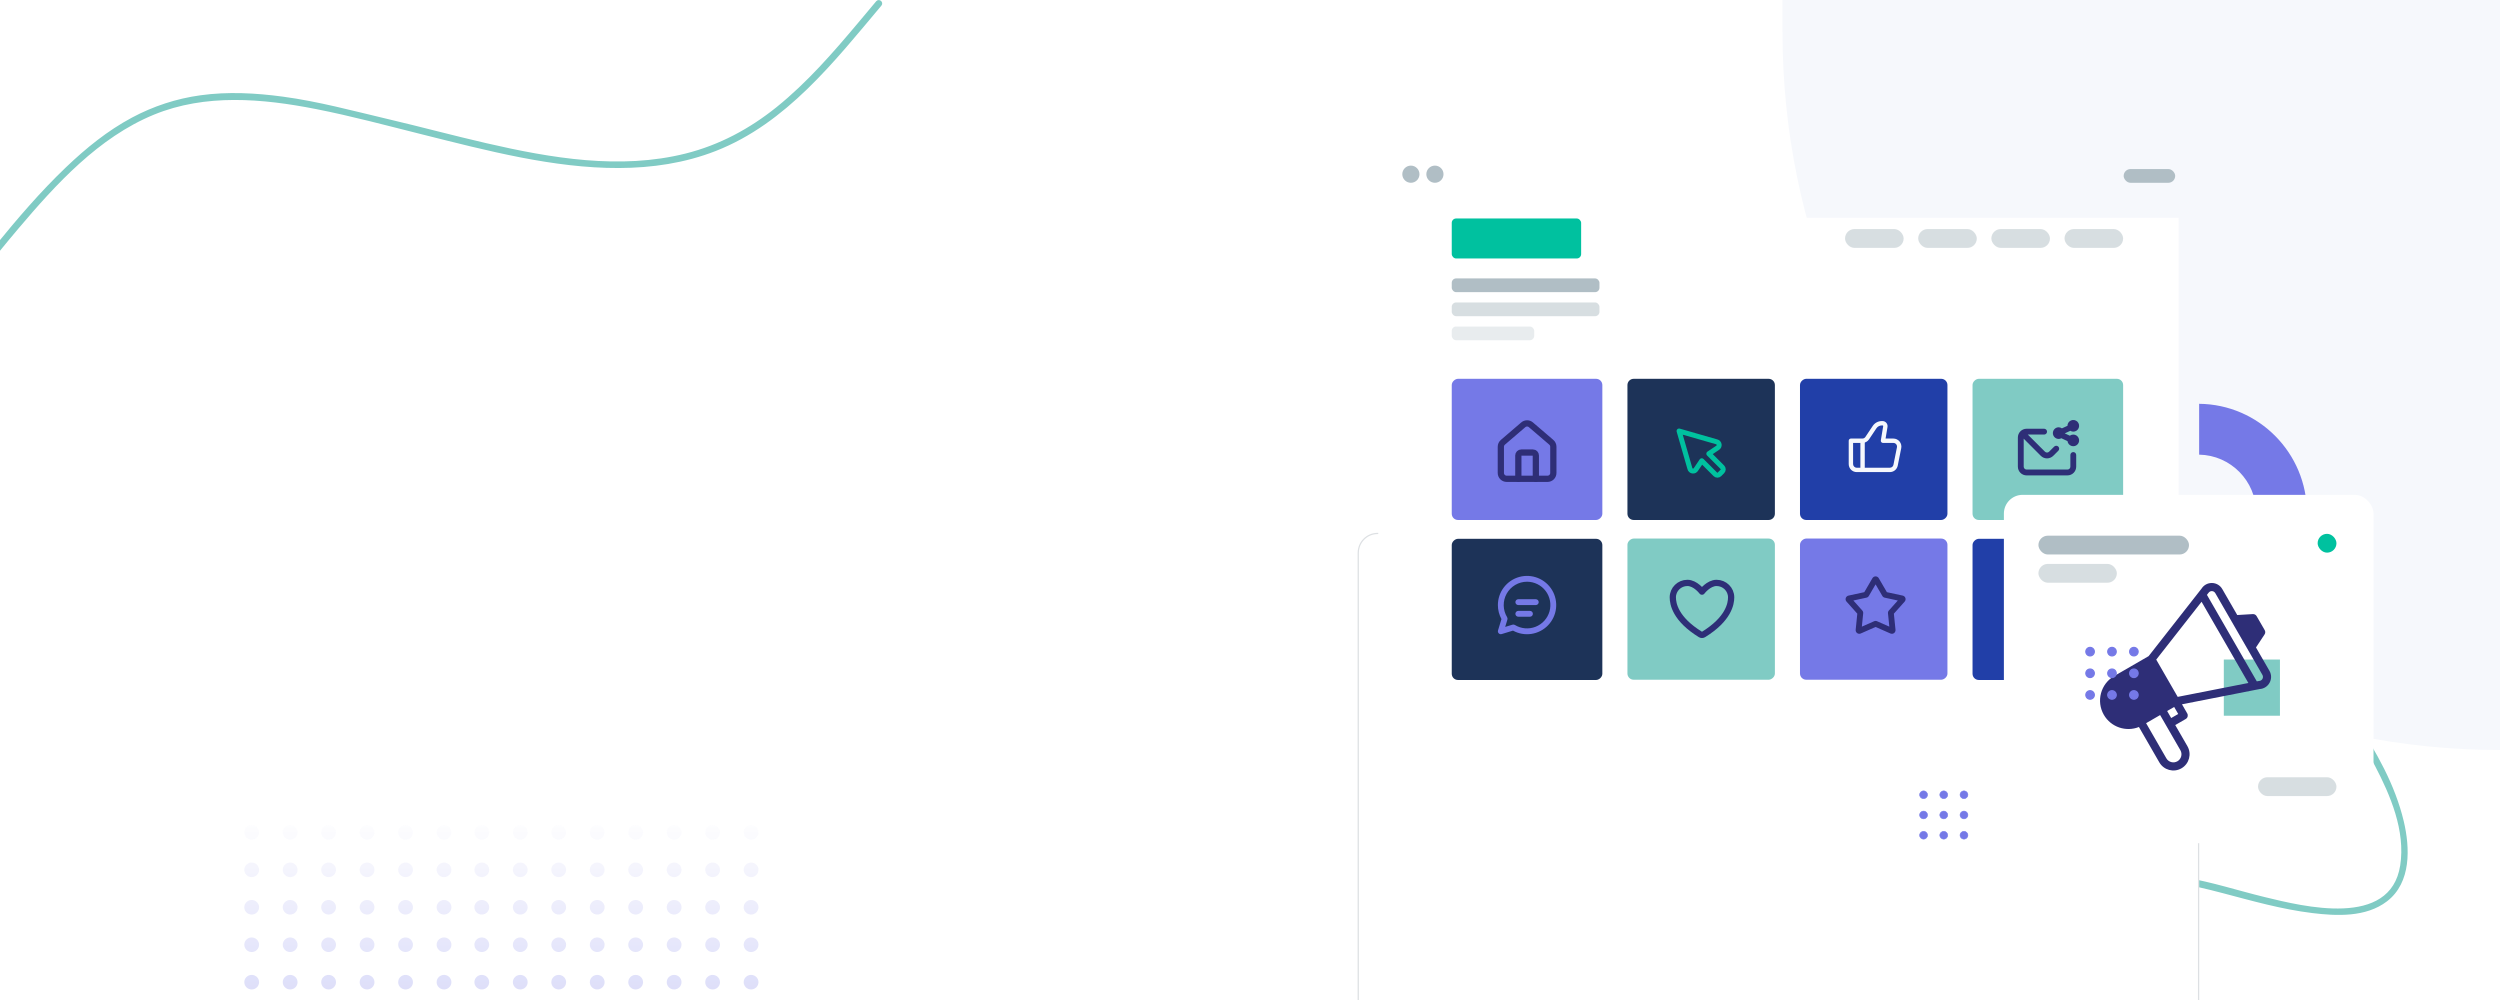 <svg width="2000" height="800" viewBox="0 0 2000 800" fill="none" xmlns="http://www.w3.org/2000/svg">
<g clip-path="url(#clip0_82_10574)">
<rect width="2000" height="800" fill="white"/>
<path d="M1426 25.879C1426 342.957 1683.04 600 2000.12 600V0H1426V25.879Z" fill="#F6F8FC"/>
<g clip-path="url(#clip1_82_10574)">
<path d="M1366.97 471.573C1327.23 472.797 1287.86 467.981 1248.15 468.66C1231.74 468.932 1214.01 469.856 1198.71 477.475C1190.41 481.599 1183.05 488.387 1180.7 497.783C1178.46 506.685 1180.71 515.81 1184 523.859C1188.24 534.232 1194.61 543.564 1201.34 552.316C1215.68 570.979 1232.68 587.419 1250.03 603.09C1272.15 623.084 1295.87 641.503 1319.87 659.078C1347.4 679.243 1376.01 698.074 1406.16 714.036C1433.9 728.71 1463.43 741.57 1494.6 747.246C1510.22 750.093 1526.18 750.967 1542.12 748.509C1559.18 745.873 1575.63 740.08 1591.72 733.433C1607.8 726.787 1624.52 718.694 1641.37 712.631C1659.69 706.04 1678.95 702.524 1698.09 702.287C1725.37 701.98 1752.29 707.68 1778.29 714.539C1801.88 720.751 1825.53 727.487 1849.9 730.453C1869.12 732.799 1892.76 734.004 1909.64 721.026C1929.19 705.984 1928.01 678.1 1923 656.983C1916.08 627.807 1900.9 601.175 1884.8 576.73C1868.17 551.465 1849.43 527.93 1829.29 505.591C1803.42 476.889 1775.51 449.943 1744.72 426.779C1713.93 403.614 1682.89 385.718 1647.21 375.989C1620.35 368.677 1591.86 371.731 1565.85 383.459C1541.63 394.386 1520.4 411.27 1498.64 426.614C1475.24 443.128 1450.6 458.146 1422.96 464.707C1404.46 469.091 1385.74 471.037 1366.93 471.572C1363.61 471.656 1363.51 476.962 1366.84 476.862C1399.5 475.949 1432.11 470.816 1462.09 455.475C1485.95 443.268 1507.17 426.4 1529.23 411.068C1550.44 396.335 1573.08 382.909 1598.35 378.678C1630.97 373.221 1662.54 384.427 1690.72 398.841C1724.15 415.952 1754.15 439.221 1781.67 464.727C1807.43 488.574 1831.91 514.517 1853.57 542.375C1870.76 564.496 1886.95 587.67 1900.02 612.717C1912.2 636.076 1924.49 664.511 1920.16 692.371C1912.33 742.789 1842.55 725.118 1811.81 717.671C1790.58 712.509 1769.64 705.64 1748.02 701.975C1732.05 699.272 1715.77 696.89 1699.42 696.966C1681.07 697.044 1662.52 700.096 1644.79 705.919C1612.12 716.652 1581.95 735.206 1548.19 742.106C1517.2 748.426 1486.25 741.801 1457.56 731.372C1426.47 720.065 1397.24 703.996 1369.37 686.397C1341.66 668.915 1315.13 649.572 1289.5 629.14C1270.44 613.925 1251.81 598.213 1234.42 581.054C1217.98 564.833 1201.07 547.17 1190.72 525.964C1187.03 518.382 1183.73 509.335 1185.32 500.495C1186.92 491.655 1193.99 485.418 1201.83 481.647C1217.58 474.086 1236.16 473.938 1252.9 473.862C1272.16 473.772 1291.34 474.858 1310.54 475.748C1329.74 476.637 1348.05 477.405 1366.87 476.816C1370.18 476.707 1370.29 471.425 1366.96 471.525L1366.97 471.573Z" fill="#80CBC4"/>
</g>
<g opacity="0.3" clip-path="url(#clip2_82_10574)">
<path d="M600.863 671.707C597.598 671.707 594.951 669.096 594.951 665.875C594.951 662.654 597.598 660.043 600.863 660.043C604.129 660.043 606.776 662.654 606.776 665.875C606.776 669.096 604.129 671.707 600.863 671.707Z" fill="#7579E7"/>
<path d="M570.097 671.707C566.831 671.707 564.184 669.096 564.184 665.875C564.184 662.654 566.831 660.043 570.097 660.043C573.362 660.043 576.009 662.654 576.009 665.875C576.009 669.096 573.362 671.707 570.097 671.707Z" fill="#7579E7"/>
<path d="M539.301 671.707C536.036 671.707 533.389 669.096 533.389 665.875C533.389 662.654 536.036 660.043 539.301 660.043C542.566 660.043 545.213 662.654 545.213 665.875C545.213 669.096 542.566 671.707 539.301 671.707Z" fill="#7579E7"/>
<path d="M508.534 671.707C505.269 671.707 502.622 669.096 502.622 665.875C502.622 662.654 505.269 660.043 508.534 660.043C511.8 660.043 514.447 662.654 514.447 665.875C514.447 669.096 511.8 671.707 508.534 671.707Z" fill="#7579E7"/>
<path d="M477.768 671.707C474.502 671.707 471.855 669.096 471.855 665.875C471.855 662.654 474.502 660.043 477.768 660.043C481.033 660.043 483.68 662.654 483.68 665.875C483.68 669.096 481.033 671.707 477.768 671.707Z" fill="#7579E7"/>
<path d="M446.972 671.707C443.707 671.707 441.06 669.096 441.06 665.875C441.06 662.654 443.707 660.043 446.972 660.043C450.237 660.043 452.884 662.654 452.884 665.875C452.884 669.096 450.237 671.707 446.972 671.707Z" fill="#7579E7"/>
<path d="M416.205 671.707C412.94 671.707 410.293 669.096 410.293 665.875C410.293 662.654 412.94 660.043 416.205 660.043C419.471 660.043 422.118 662.654 422.118 665.875C422.118 669.096 419.471 671.707 416.205 671.707Z" fill="#7579E7"/>
<path d="M385.439 671.707C382.173 671.707 379.526 669.096 379.526 665.875C379.526 662.654 382.173 660.043 385.439 660.043C388.704 660.043 391.351 662.654 391.351 665.875C391.351 669.096 388.704 671.707 385.439 671.707Z" fill="#7579E7"/>
<path d="M600.863 701.688C597.598 701.688 594.951 699.077 594.951 695.856C594.951 692.635 597.598 690.024 600.863 690.024C604.129 690.024 606.776 692.635 606.776 695.856C606.776 699.077 604.129 701.688 600.863 701.688Z" fill="#7579E7"/>
<path d="M570.097 701.688C566.831 701.688 564.184 699.077 564.184 695.856C564.184 692.635 566.831 690.024 570.097 690.024C573.362 690.024 576.009 692.635 576.009 695.856C576.009 699.077 573.362 701.688 570.097 701.688Z" fill="#7579E7"/>
<path d="M539.301 701.688C536.036 701.688 533.389 699.077 533.389 695.856C533.389 692.635 536.036 690.024 539.301 690.024C542.566 690.024 545.213 692.635 545.213 695.856C545.213 699.077 542.566 701.688 539.301 701.688Z" fill="#7579E7"/>
<path d="M508.534 701.688C505.269 701.688 502.622 699.077 502.622 695.856C502.622 692.635 505.269 690.024 508.534 690.024C511.8 690.024 514.447 692.635 514.447 695.856C514.447 699.077 511.8 701.688 508.534 701.688Z" fill="#7579E7"/>
<path d="M477.768 701.688C474.502 701.688 471.855 699.077 471.855 695.856C471.855 692.635 474.502 690.024 477.768 690.024C481.033 690.024 483.68 692.635 483.68 695.856C483.68 699.077 481.033 701.688 477.768 701.688Z" fill="#7579E7"/>
<path d="M446.972 701.688C443.707 701.688 441.06 699.077 441.06 695.856C441.06 692.635 443.707 690.024 446.972 690.024C450.237 690.024 452.884 692.635 452.884 695.856C452.884 699.077 450.237 701.688 446.972 701.688Z" fill="#7579E7"/>
<path d="M416.205 701.688C412.94 701.688 410.293 699.077 410.293 695.856C410.293 692.635 412.94 690.024 416.205 690.024C419.471 690.024 422.118 692.635 422.118 695.856C422.118 699.077 419.471 701.688 416.205 701.688Z" fill="#7579E7"/>
<path d="M385.439 701.688C382.173 701.688 379.526 699.077 379.526 695.856C379.526 692.635 382.173 690.024 385.439 690.024C388.704 690.024 391.351 692.635 391.351 695.856C391.351 699.077 388.704 701.688 385.439 701.688Z" fill="#7579E7"/>
<path d="M600.863 731.64C597.598 731.64 594.951 729.029 594.951 725.808C594.951 722.587 597.598 719.976 600.863 719.976C604.129 719.976 606.776 722.587 606.776 725.808C606.776 729.029 604.129 731.64 600.863 731.64Z" fill="#7579E7"/>
<path d="M570.097 731.64C566.831 731.64 564.184 729.029 564.184 725.808C564.184 722.587 566.831 719.976 570.097 719.976C573.362 719.976 576.009 722.587 576.009 725.808C576.009 729.029 573.362 731.64 570.097 731.64Z" fill="#7579E7"/>
<path d="M539.301 731.64C536.036 731.64 533.389 729.029 533.389 725.808C533.389 722.587 536.036 719.976 539.301 719.976C542.567 719.976 545.214 722.587 545.214 725.808C545.214 729.029 542.567 731.64 539.301 731.64Z" fill="#7579E7"/>
<path d="M508.534 731.64C505.269 731.64 502.622 729.029 502.622 725.808C502.622 722.587 505.269 719.976 508.534 719.976C511.8 719.976 514.447 722.587 514.447 725.808C514.447 729.029 511.8 731.64 508.534 731.64Z" fill="#7579E7"/>
<path d="M477.768 731.64C474.502 731.64 471.855 729.029 471.855 725.808C471.855 722.587 474.502 719.976 477.768 719.976C481.033 719.976 483.68 722.587 483.68 725.808C483.68 729.029 481.033 731.64 477.768 731.64Z" fill="#7579E7"/>
<path d="M446.972 731.64C443.707 731.64 441.06 729.029 441.06 725.808C441.06 722.587 443.707 719.976 446.972 719.976C450.237 719.976 452.884 722.587 452.884 725.808C452.884 729.029 450.237 731.64 446.972 731.64Z" fill="#7579E7"/>
<path d="M416.205 731.64C412.94 731.64 410.293 729.029 410.293 725.808C410.293 722.587 412.94 719.976 416.205 719.976C419.471 719.976 422.118 722.587 422.118 725.808C422.118 729.029 419.471 731.64 416.205 731.64Z" fill="#7579E7"/>
<path d="M385.439 731.64C382.173 731.64 379.526 729.029 379.526 725.808C379.526 722.587 382.173 719.976 385.439 719.976C388.704 719.976 391.351 722.587 391.351 725.808C391.351 729.029 388.704 731.64 385.439 731.64Z" fill="#7579E7"/>
<path d="M600.863 761.621C597.598 761.621 594.951 759.01 594.951 755.789C594.951 752.568 597.598 749.957 600.863 749.957C604.129 749.957 606.776 752.568 606.776 755.789C606.776 759.01 604.129 761.621 600.863 761.621Z" fill="#7579E7"/>
<path d="M570.097 761.621C566.831 761.621 564.184 759.01 564.184 755.789C564.184 752.568 566.831 749.957 570.097 749.957C573.362 749.957 576.009 752.568 576.009 755.789C576.009 759.01 573.362 761.621 570.097 761.621Z" fill="#7579E7"/>
<path d="M539.301 761.621C536.036 761.621 533.389 759.01 533.389 755.789C533.389 752.568 536.036 749.957 539.301 749.957C542.567 749.957 545.214 752.568 545.214 755.789C545.214 759.01 542.567 761.621 539.301 761.621Z" fill="#7579E7"/>
<path d="M508.534 761.621C505.269 761.621 502.622 759.01 502.622 755.789C502.622 752.568 505.269 749.957 508.534 749.957C511.8 749.957 514.447 752.568 514.447 755.789C514.447 759.01 511.8 761.621 508.534 761.621Z" fill="#7579E7"/>
<path d="M477.768 761.621C474.502 761.621 471.855 759.01 471.855 755.789C471.855 752.568 474.502 749.957 477.768 749.957C481.033 749.957 483.68 752.568 483.68 755.789C483.68 759.01 481.033 761.621 477.768 761.621Z" fill="#7579E7"/>
<path d="M446.972 761.621C443.707 761.621 441.06 759.01 441.06 755.789C441.06 752.568 443.707 749.957 446.972 749.957C450.237 749.957 452.884 752.568 452.884 755.789C452.884 759.01 450.237 761.621 446.972 761.621Z" fill="#7579E7"/>
<path d="M416.205 761.621C412.94 761.621 410.293 759.01 410.293 755.789C410.293 752.568 412.94 749.957 416.205 749.957C419.471 749.957 422.118 752.568 422.118 755.789C422.118 759.01 419.471 761.621 416.205 761.621Z" fill="#7579E7"/>
<path d="M385.439 761.621C382.173 761.621 379.526 759.01 379.526 755.789C379.526 752.568 382.173 749.957 385.439 749.957C388.704 749.957 391.351 752.568 391.351 755.789C391.351 759.01 388.704 761.621 385.439 761.621Z" fill="#7579E7"/>
<path d="M600.863 791.573C597.598 791.573 594.951 788.962 594.951 785.741C594.951 782.521 597.598 779.91 600.863 779.91C604.129 779.91 606.776 782.521 606.776 785.741C606.776 788.962 604.129 791.573 600.863 791.573Z" fill="#7579E7"/>
<path d="M570.097 791.573C566.831 791.573 564.184 788.962 564.184 785.741C564.184 782.521 566.831 779.91 570.097 779.91C573.362 779.91 576.009 782.521 576.009 785.741C576.009 788.962 573.362 791.573 570.097 791.573Z" fill="#7579E7"/>
<path d="M539.301 791.573C536.036 791.573 533.389 788.962 533.389 785.741C533.389 782.521 536.036 779.91 539.301 779.91C542.567 779.91 545.214 782.521 545.214 785.741C545.214 788.962 542.567 791.573 539.301 791.573Z" fill="#7579E7"/>
<path d="M508.534 791.573C505.269 791.573 502.622 788.962 502.622 785.741C502.622 782.521 505.269 779.91 508.534 779.91C511.8 779.91 514.447 782.521 514.447 785.741C514.447 788.962 511.8 791.573 508.534 791.573Z" fill="#7579E7"/>
<path d="M477.768 791.573C474.502 791.573 471.855 788.962 471.855 785.741C471.855 782.521 474.502 779.91 477.768 779.91C481.033 779.91 483.68 782.521 483.68 785.741C483.68 788.962 481.033 791.573 477.768 791.573Z" fill="#7579E7"/>
<path d="M446.972 791.573C443.707 791.573 441.06 788.962 441.06 785.741C441.06 782.521 443.707 779.91 446.972 779.91C450.237 779.91 452.884 782.521 452.884 785.741C452.884 788.962 450.237 791.573 446.972 791.573Z" fill="#7579E7"/>
<path d="M416.205 791.573C412.94 791.573 410.293 788.962 410.293 785.741C410.293 782.521 412.94 779.91 416.205 779.91C419.471 779.91 422.118 782.521 422.118 785.741C422.118 788.962 419.471 791.573 416.205 791.573Z" fill="#7579E7"/>
<path d="M385.439 791.573C382.173 791.573 379.526 788.962 379.526 785.741C379.526 782.521 382.173 779.91 385.439 779.91C388.704 779.91 391.351 782.521 391.351 785.741C391.351 788.962 388.704 791.573 385.439 791.573Z" fill="#7579E7"/>
<path d="M355.217 671.707C351.952 671.707 349.305 669.096 349.305 665.875C349.305 662.654 351.952 660.043 355.217 660.043C358.482 660.043 361.129 662.654 361.129 665.875C361.129 669.096 358.482 671.707 355.217 671.707Z" fill="#7579E7"/>
<path d="M324.45 671.707C321.185 671.707 318.538 669.096 318.538 665.875C318.538 662.654 321.185 660.043 324.45 660.043C327.716 660.043 330.363 662.654 330.363 665.875C330.363 669.096 327.716 671.707 324.45 671.707Z" fill="#7579E7"/>
<path d="M293.655 671.707C290.389 671.707 287.742 669.096 287.742 665.875C287.742 662.654 290.389 660.043 293.655 660.043C296.92 660.043 299.567 662.654 299.567 665.875C299.567 669.096 296.92 671.707 293.655 671.707Z" fill="#7579E7"/>
<path d="M262.888 671.707C259.623 671.707 256.976 669.096 256.976 665.875C256.976 662.654 259.623 660.043 262.888 660.043C266.153 660.043 268.8 662.654 268.8 665.875C268.8 669.096 266.153 671.707 262.888 671.707Z" fill="#7579E7"/>
<path d="M232.121 671.707C228.856 671.707 226.209 669.096 226.209 665.875C226.209 662.654 228.856 660.043 232.121 660.043C235.386 660.043 238.033 662.654 238.033 665.875C238.033 669.096 235.386 671.707 232.121 671.707Z" fill="#7579E7"/>
<path d="M201.354 671.707C198.089 671.707 195.442 669.096 195.442 665.875C195.442 662.654 198.089 660.043 201.354 660.043C204.62 660.043 207.267 662.654 207.267 665.875C207.267 669.096 204.62 671.707 201.354 671.707Z" fill="#7579E7"/>
<path d="M355.217 701.688C351.952 701.688 349.305 699.077 349.305 695.856C349.305 692.635 351.952 690.024 355.217 690.024C358.482 690.024 361.129 692.635 361.129 695.856C361.129 699.077 358.482 701.688 355.217 701.688Z" fill="#7579E7"/>
<path d="M324.45 701.688C321.185 701.688 318.538 699.077 318.538 695.856C318.538 692.635 321.185 690.024 324.45 690.024C327.715 690.024 330.363 692.635 330.363 695.856C330.363 699.077 327.715 701.688 324.45 701.688Z" fill="#7579E7"/>
<path d="M293.655 701.688C290.389 701.688 287.742 699.077 287.742 695.856C287.742 692.635 290.389 690.024 293.655 690.024C296.92 690.024 299.567 692.635 299.567 695.856C299.567 699.077 296.92 701.688 293.655 701.688Z" fill="#7579E7"/>
<path d="M262.888 701.688C259.623 701.688 256.976 699.077 256.976 695.856C256.976 692.635 259.623 690.024 262.888 690.024C266.153 690.024 268.8 692.635 268.8 695.856C268.8 699.077 266.153 701.688 262.888 701.688Z" fill="#7579E7"/>
<path d="M232.121 701.688C228.856 701.688 226.209 699.077 226.209 695.856C226.209 692.635 228.856 690.024 232.121 690.024C235.386 690.024 238.033 692.635 238.033 695.856C238.033 699.077 235.386 701.688 232.121 701.688Z" fill="#7579E7"/>
<path d="M201.354 701.688C198.089 701.688 195.442 699.077 195.442 695.856C195.442 692.635 198.089 690.024 201.354 690.024C204.62 690.024 207.267 692.635 207.267 695.856C207.267 699.077 204.62 701.688 201.354 701.688Z" fill="#7579E7"/>
<path d="M355.217 731.64C351.952 731.64 349.305 729.029 349.305 725.808C349.305 722.587 351.952 719.976 355.217 719.976C358.482 719.976 361.129 722.587 361.129 725.808C361.129 729.029 358.482 731.64 355.217 731.64Z" fill="#7579E7"/>
<path d="M324.45 731.64C321.185 731.64 318.538 729.029 318.538 725.808C318.538 722.587 321.185 719.976 324.45 719.976C327.715 719.976 330.363 722.587 330.363 725.808C330.363 729.029 327.715 731.64 324.45 731.64Z" fill="#7579E7"/>
<path d="M293.655 731.64C290.389 731.64 287.742 729.029 287.742 725.808C287.742 722.587 290.389 719.976 293.655 719.976C296.92 719.976 299.567 722.587 299.567 725.808C299.567 729.029 296.92 731.64 293.655 731.64Z" fill="#7579E7"/>
<path d="M262.888 731.64C259.623 731.64 256.976 729.029 256.976 725.808C256.976 722.587 259.623 719.976 262.888 719.976C266.153 719.976 268.8 722.587 268.8 725.808C268.8 729.029 266.153 731.64 262.888 731.64Z" fill="#7579E7"/>
<path d="M232.121 731.64C228.856 731.64 226.209 729.029 226.209 725.808C226.209 722.587 228.856 719.976 232.121 719.976C235.386 719.976 238.033 722.587 238.033 725.808C238.033 729.029 235.386 731.64 232.121 731.64Z" fill="#7579E7"/>
<path d="M201.354 731.64C198.089 731.64 195.442 729.029 195.442 725.808C195.442 722.587 198.089 719.976 201.354 719.976C204.62 719.976 207.267 722.587 207.267 725.808C207.267 729.029 204.62 731.64 201.354 731.64Z" fill="#7579E7"/>
<path d="M355.217 761.621C351.952 761.621 349.305 759.01 349.305 755.789C349.305 752.568 351.952 749.957 355.217 749.957C358.482 749.957 361.129 752.568 361.129 755.789C361.129 759.01 358.482 761.621 355.217 761.621Z" fill="#7579E7"/>
<path d="M324.45 761.621C321.185 761.621 318.538 759.01 318.538 755.789C318.538 752.568 321.185 749.957 324.45 749.957C327.716 749.957 330.363 752.568 330.363 755.789C330.363 759.01 327.716 761.621 324.45 761.621Z" fill="#7579E7"/>
<path d="M293.655 761.621C290.389 761.621 287.742 759.01 287.742 755.789C287.742 752.568 290.389 749.957 293.655 749.957C296.92 749.957 299.567 752.568 299.567 755.789C299.567 759.01 296.92 761.621 293.655 761.621Z" fill="#7579E7"/>
<path d="M262.888 761.621C259.623 761.621 256.976 759.01 256.976 755.789C256.976 752.568 259.623 749.957 262.888 749.957C266.153 749.957 268.8 752.568 268.8 755.789C268.8 759.01 266.153 761.621 262.888 761.621Z" fill="#7579E7"/>
<path d="M232.121 761.621C228.856 761.621 226.209 759.01 226.209 755.789C226.209 752.568 228.856 749.957 232.121 749.957C235.386 749.957 238.033 752.568 238.033 755.789C238.033 759.01 235.386 761.621 232.121 761.621Z" fill="#7579E7"/>
<path d="M201.354 761.621C198.089 761.621 195.442 759.01 195.442 755.789C195.442 752.568 198.089 749.957 201.354 749.957C204.62 749.957 207.267 752.568 207.267 755.789C207.267 759.01 204.62 761.621 201.354 761.621Z" fill="#7579E7"/>
<path d="M355.217 791.573C351.952 791.573 349.305 788.962 349.305 785.741C349.305 782.52 351.952 779.909 355.217 779.909C358.482 779.909 361.129 782.52 361.129 785.741C361.129 788.962 358.482 791.573 355.217 791.573Z" fill="#7579E7"/>
<path d="M324.45 791.573C321.185 791.573 318.538 788.962 318.538 785.741C318.538 782.52 321.185 779.909 324.45 779.909C327.716 779.909 330.363 782.52 330.363 785.741C330.363 788.962 327.716 791.573 324.45 791.573Z" fill="#7579E7"/>
<path d="M293.655 791.573C290.389 791.573 287.742 788.962 287.742 785.741C287.742 782.52 290.389 779.909 293.655 779.909C296.92 779.909 299.567 782.52 299.567 785.741C299.567 788.962 296.92 791.573 293.655 791.573Z" fill="#7579E7"/>
<path d="M262.888 791.573C259.623 791.573 256.976 788.962 256.976 785.741C256.976 782.52 259.623 779.909 262.888 779.909C266.153 779.909 268.8 782.52 268.8 785.741C268.8 788.962 266.153 791.573 262.888 791.573Z" fill="#7579E7"/>
<path d="M232.121 791.573C228.856 791.573 226.209 788.962 226.209 785.741C226.209 782.52 228.856 779.909 232.121 779.909C235.386 779.909 238.033 782.52 238.033 785.741C238.033 788.962 235.386 791.573 232.121 791.573Z" fill="#7579E7"/>
<path d="M201.354 791.573C198.089 791.573 195.442 788.962 195.442 785.741C195.442 782.52 198.089 779.909 201.354 779.909C204.62 779.909 207.267 782.52 207.267 785.741C207.267 788.962 204.62 791.573 201.354 791.573Z" fill="#7579E7"/>
<rect x="189" y="652" width="431" height="148" fill="url(#paint0_linear_82_10574)"/>
</g>
<path d="M-3.563 197.926C14.418 175.852 32.994 154.069 53.634 134.392C69.457 119.291 86.631 105.344 105.995 94.985C123.01 85.873 141.399 79.847 160.517 77.216C182.276 74.2 204.445 75.375 226.134 78.301C254.439 82.105 281.755 89.543 309.475 96.082C335.984 102.312 362.269 109.4 388.782 115.508C440.642 127.471 496.087 137.032 548.775 123.789C575.857 116.983 600.169 103.94 621.847 86.502C646.346 66.771 667.09 42.91 687.25 18.923C692.078 13.18 696.898 7.415 701.718 1.65C703.15 -0.038 705.773 2.13 704.371 3.832C666.884 48.416 628.401 97.877 572.312 119.832C522.689 139.251 468.039 134.929 416.901 125.005C389.977 119.775 363.437 112.925 336.874 106.278C310.31 99.632 281.165 91.796 252.958 86.259C209.974 77.813 164.306 73.769 122.746 90.819C78.307 109.069 44.17 146.536 13.841 182.343C8.865 188.214 3.963 194.154 -0.902 200.129C-2.297 201.852 -4.95 199.67 -3.555 197.947L-3.563 197.926Z" fill="#80CBC4" stroke="#80CBC4" stroke-width="2"/>
<g filter="url(#filter0_dddd_82_10574)">
<rect x="1086.11" y="102.261" width="673.281" height="508.395" rx="16" fill="white"/>
<rect x="1086.61" y="102.761" width="672.281" height="507.395" rx="15.5" stroke="#566777" stroke-opacity="0.2"/>
</g>
<g clip-path="url(#clip3_82_10574)">
<path d="M1804.95 410.257C1804.95 384.849 1784.55 364.168 1759.31 363.716L1759.31 323.046C1806.94 323.497 1845.54 362.452 1845.54 410.257C1845.54 410.829 1845.51 411.371 1845.51 411.943L1804.89 411.943C1804.89 411.371 1804.98 410.829 1804.98 410.257L1804.95 410.257Z" fill="#7579E7"/>
<path d="M1803.33 411.973C1801.41 436.057 1781.82 455.082 1757.51 456.046L1757.51 411.973L1803.33 411.973Z" fill="#00C19F"/>
</g>
<rect x="1102.6" y="174.266" width="640.304" height="423.205" fill="white"/>
<rect x="1161.4" y="174.787" width="103.509" height="32" rx="3.5" fill="#00C19F"/>
<rect opacity="0.5" x="1476.03" y="183.257" width="46.881" height="15.059" rx="7.529" fill="#B0BEC5"/>
<rect opacity="0.5" x="1534.56" y="183.257" width="46.881" height="15.059" rx="7.529" fill="#B0BEC5"/>
<rect opacity="0.5" x="1593.09" y="183.257" width="46.881" height="15.059" rx="7.529" fill="#B0BEC5"/>
<rect opacity="0.5" x="1651.62" y="183.257" width="46.881" height="15.059" rx="7.529" fill="#B0BEC5"/>
<rect x="1161.4" y="415.987" width="112.941" height="120.471" rx="5" transform="rotate(-90 1161.4 415.987)" fill="#7579E7"/>
<mask id="mask0_82_10574" style="mask-type:alpha" maskUnits="userSpaceOnUse" x="1161" y="303" width="121" height="113">
<rect x="1161.4" y="415.986" width="112.941" height="120.471" rx="5" transform="rotate(-90 1161.4 415.986)" fill="#00C19F"/>
</mask>
<g mask="url(#mask0_82_10574)">
</g>
<path d="M1228.67 383.045V364.379C1228.67 363.76 1228.43 363.166 1227.99 362.729C1227.55 362.291 1226.96 362.045 1226.34 362.045H1217.01C1216.39 362.045 1215.79 362.291 1215.36 362.729C1214.92 363.166 1214.67 363.76 1214.67 364.379V383.045" stroke="#2E2E77" stroke-width="5" stroke-linecap="round" stroke-linejoin="round"/>
<path d="M1200.67 357.379C1200.67 356.7 1200.82 356.029 1201.11 355.413C1201.39 354.797 1201.81 354.251 1202.33 353.813L1218.66 339.816C1219.5 339.104 1220.57 338.713 1221.67 338.713C1222.78 338.713 1223.84 339.104 1224.69 339.816L1241.02 353.813C1241.54 354.251 1241.95 354.797 1242.24 355.413C1242.53 356.029 1242.67 356.7 1242.67 357.379V378.379C1242.67 379.616 1242.18 380.803 1241.31 381.678C1240.43 382.554 1239.24 383.045 1238.01 383.045H1205.34C1204.1 383.045 1202.92 382.554 1202.04 381.678C1201.17 380.803 1200.67 379.616 1200.67 378.379V357.379Z" stroke="#2E2E77" stroke-width="5" stroke-linecap="round" stroke-linejoin="round"/>
<rect x="1578.03" y="543.987" width="112.941" height="117.961" rx="5" transform="rotate(-90 1578.03 543.987)" fill="#213FA8"/>
<rect x="1578.03" y="415.987" width="112.941" height="120.471" rx="5" transform="rotate(-90 1578.03 415.987)" fill="#80CBC4"/>
<path d="M1658.63 361.652C1658.01 361.652 1657.41 361.897 1656.98 362.335C1656.54 362.773 1656.29 363.366 1656.29 363.985V373.318C1656.29 373.937 1656.05 374.531 1655.61 374.968C1655.17 375.406 1654.58 375.652 1653.96 375.652H1621.29C1620.67 375.652 1620.08 375.406 1619.64 374.968C1619.21 374.531 1618.96 373.937 1618.96 373.318V350.942L1632.68 364.685C1633.99 365.984 1635.76 366.713 1637.6 366.715C1639.49 366.705 1641.31 365.951 1642.64 364.615L1646.66 360.602C1646.87 360.384 1647.05 360.126 1647.16 359.842C1647.28 359.557 1647.34 359.253 1647.34 358.945C1647.34 358.637 1647.28 358.333 1647.16 358.048C1647.05 357.764 1646.87 357.506 1646.66 357.288C1646.44 357.071 1646.18 356.898 1645.9 356.78C1645.61 356.663 1645.31 356.602 1645 356.602C1644.69 356.602 1644.39 356.663 1644.1 356.78C1643.82 356.898 1643.56 357.071 1643.34 357.288L1639.26 361.372C1638.82 361.799 1638.24 362.039 1637.63 362.039C1637.02 362.039 1636.43 361.799 1635.99 361.372L1622.25 347.652H1635.29C1635.91 347.652 1636.51 347.406 1636.94 346.968C1637.38 346.531 1637.63 345.937 1637.63 345.318C1637.63 344.699 1637.38 344.106 1636.94 343.668C1636.51 343.231 1635.91 342.985 1635.29 342.985H1621.29C1619.44 342.985 1617.66 343.722 1616.34 345.035C1615.03 346.348 1614.29 348.128 1614.29 349.985V373.318C1614.29 375.175 1615.03 376.955 1616.34 378.268C1617.66 379.581 1619.44 380.318 1621.29 380.318H1653.96C1655.82 380.318 1657.6 379.581 1658.91 378.268C1660.22 376.955 1660.96 375.175 1660.96 373.318V363.985C1660.96 363.366 1660.71 362.773 1660.28 362.335C1659.84 361.897 1659.25 361.652 1658.63 361.652ZM1658.63 347.652C1657.64 347.655 1656.67 347.974 1655.87 348.562L1651.79 346.695L1656.29 344.642C1657 345.069 1657.8 345.303 1658.63 345.318C1659.55 345.318 1660.45 345.045 1661.22 344.532C1661.99 344.019 1662.58 343.29 1662.94 342.438C1663.29 341.585 1663.38 340.646 1663.2 339.741C1663.02 338.836 1662.58 338.004 1661.93 337.352C1661.27 336.699 1660.44 336.255 1659.54 336.075C1658.63 335.895 1657.69 335.987 1656.84 336.34C1655.99 336.693 1655.26 337.292 1654.75 338.059C1654.23 338.826 1653.96 339.729 1653.96 340.652L1649.53 342.682C1648.78 342.147 1647.88 341.846 1646.96 341.818C1645.72 341.818 1644.54 342.31 1643.66 343.185C1642.79 344.06 1642.29 345.247 1642.29 346.485C1642.29 347.723 1642.79 348.91 1643.66 349.785C1644.54 350.66 1645.72 351.152 1646.96 351.152C1647.71 351.15 1648.45 350.957 1649.11 350.592L1654.01 352.925C1654.12 353.815 1654.49 354.652 1655.07 355.336C1655.65 356.021 1656.42 356.523 1657.28 356.784C1658.14 357.045 1659.05 357.052 1659.92 356.805C1660.78 356.559 1661.55 356.069 1662.14 355.394C1662.74 354.719 1663.12 353.887 1663.25 353C1663.38 352.112 1663.25 351.205 1662.88 350.388C1662.51 349.571 1661.91 348.878 1661.16 348.393C1660.4 347.908 1659.52 347.65 1658.63 347.652Z" fill="#2E2E77"/>
<rect x="1698.93" y="135.238" width="41.221" height="10.992" rx="5.496" fill="#B0BEC5"/>
<rect x="1161.4" y="222.732" width="118.168" height="10.992" rx="3.5" fill="#B0BEC5"/>
<rect opacity="0.5" x="1161.4" y="241.967" width="118.168" height="10.992" rx="3.5" fill="#B0BEC5"/>
<rect opacity="0.3" x="1161.4" y="261.205" width="65.954" height="10.992" rx="3.5" fill="#B0BEC5"/>
<circle cx="1128.71" cy="139.359" r="6.87" fill="#B0BEC5"/>
<circle cx="1147.94" cy="139.359" r="6.87" fill="#B0BEC5"/>
<g filter="url(#filter1_d_82_10574)">
<rect x="1598.11" y="385.869" width="295.701" height="278.665" rx="15" fill="white"/>
</g>
<rect x="1630.74" y="428.536" width="120.471" height="15.059" rx="7.529" fill="#B0BEC5"/>
<rect opacity="0.5" x="1630.74" y="451.124" width="62.745" height="15.059" rx="7.529" fill="#B0BEC5"/>
<rect opacity="0.5" x="1806.42" y="621.791" width="62.745" height="15.059" rx="7.529" fill="#B0BEC5"/>
<rect x="1854.11" y="427.066" width="15.059" height="15.059" rx="7.529" fill="#00C19F"/>
<g clip-path="url(#clip4_82_10574)">
<path d="M1779.05 572.6H1823.96V527.624H1779.05V572.6Z" fill="#80CBC4"/>
<path d="M1711.14 581.583L1727.46 609.9C1730.99 616.02 1738.9 618.287 1745.17 614.653C1751.37 611.063 1753.5 603.126 1749.92 596.919L1740.19 580.057L1748.61 575.187C1750.16 574.286 1750.68 572.309 1749.8 570.754L1745.59 563.442C1746.1 563.34 1749.39 562.701 1807.67 551.246C1814.87 550.853 1819.2 542.96 1815.56 536.651L1804.78 517.972L1811.66 507.535C1812.35 506.503 1812.38 505.195 1811.77 504.119L1805.28 492.883C1804.67 491.822 1803.49 491.196 1802.27 491.269L1789.8 492.025L1777.84 471.282C1776.12 468.258 1773.01 466.441 1769.56 466.398C1769.51 466.398 1769.47 466.398 1769.42 466.398C1766.07 466.398 1763.04 468.069 1761.24 470.889L1718.9 524.906L1691.37 540.823C1680.54 547.074 1676.8 560.985 1683.07 571.858C1688.8 581.801 1700.88 585.711 1711.14 581.598V581.583ZM1744.31 600.161C1746.1 603.257 1745.04 607.225 1741.93 609.028C1738.81 610.83 1734.85 609.725 1733.08 606.658L1716.88 578.545L1728.1 572.047C1746.85 604.58 1744.01 599.637 1744.31 600.161ZM1736.95 574.431L1733.72 568.806L1739.33 565.564L1742.57 571.19L1736.95 574.431ZM1766.67 474.451C1767.54 473.026 1768.92 472.881 1769.48 472.895C1770.03 472.895 1771.41 473.07 1772.24 474.523L1809.94 539.908C1811.17 542.03 1809.68 544.719 1807.21 544.777C1806.77 544.777 1806.57 544.864 1805.44 545.083L1765.55 475.904C1766.39 474.829 1766.49 474.727 1766.65 474.451H1766.67ZM1761.24 481.399L1798.7 546.391L1742.16 557.497L1724.98 527.683L1761.25 481.414L1761.24 481.399Z" fill="#2E2E77"/>
<path d="M1672.07 524.688C1673.93 524.688 1675.44 523.178 1675.44 521.316C1675.44 519.453 1673.93 517.943 1672.07 517.943C1670.21 517.943 1668.7 519.453 1668.7 521.316C1668.7 523.178 1670.21 524.688 1672.07 524.688Z" fill="#7579E7" stroke="#7579E7" stroke-width="1.02" stroke-miterlimit="10"/>
<path d="M1689.59 524.688C1691.45 524.688 1692.96 523.178 1692.96 521.316C1692.96 519.453 1691.45 517.943 1689.59 517.943C1687.73 517.943 1686.22 519.453 1686.22 521.316C1686.22 523.178 1687.73 524.688 1689.59 524.688Z" fill="#7579E7" stroke="#7579E7" stroke-width="1.02" stroke-miterlimit="10"/>
<path d="M1707.11 524.688C1708.97 524.688 1710.48 523.178 1710.48 521.316C1710.48 519.453 1708.97 517.943 1707.11 517.943C1705.25 517.943 1703.74 519.453 1703.74 521.316C1703.74 523.178 1705.25 524.688 1707.11 524.688Z" fill="#7579E7" stroke="#7579E7" stroke-width="1.02" stroke-miterlimit="10"/>
<path d="M1672.07 542.001C1673.93 542.001 1675.44 540.491 1675.44 538.628C1675.44 536.766 1673.93 535.256 1672.07 535.256C1670.21 535.256 1668.7 536.766 1668.7 538.628C1668.7 540.491 1670.21 542.001 1672.07 542.001Z" fill="#7579E7" stroke="#7579E7" stroke-width="1.02" stroke-miterlimit="10"/>
<path d="M1689.59 542.001C1691.45 542.001 1692.96 540.491 1692.96 538.628C1692.96 536.766 1691.45 535.256 1689.59 535.256C1687.73 535.256 1686.22 536.766 1686.22 538.628C1686.22 540.491 1687.73 542.001 1689.59 542.001Z" fill="#7579E7" stroke="#7579E7" stroke-width="1.02" stroke-miterlimit="10"/>
<path d="M1707.11 542.001C1708.97 542.001 1710.48 540.491 1710.48 538.628C1710.48 536.766 1708.97 535.256 1707.11 535.256C1705.25 535.256 1703.74 536.766 1703.74 538.628C1703.74 540.491 1705.25 542.001 1707.11 542.001Z" fill="#7579E7" stroke="#7579E7" stroke-width="1.02" stroke-miterlimit="10"/>
<path d="M1672.07 559.328C1673.93 559.328 1675.44 557.818 1675.44 555.956C1675.44 554.093 1673.93 552.583 1672.07 552.583C1670.21 552.583 1668.7 554.093 1668.7 555.956C1668.7 557.818 1670.21 559.328 1672.07 559.328Z" fill="#7579E7" stroke="#7579E7" stroke-width="1.02" stroke-miterlimit="10"/>
<path d="M1689.59 559.328C1691.45 559.328 1692.96 557.818 1692.96 555.956C1692.96 554.093 1691.45 552.583 1689.59 552.583C1687.73 552.583 1686.22 554.093 1686.22 555.956C1686.22 557.818 1687.73 559.328 1689.59 559.328Z" fill="#7579E7" stroke="#7579E7" stroke-width="1.02" stroke-miterlimit="10"/>
<path d="M1707.11 559.328C1708.97 559.328 1710.48 557.818 1710.48 555.956C1710.48 554.093 1708.97 552.583 1707.11 552.583C1705.25 552.583 1703.74 554.093 1703.74 555.956C1703.74 557.818 1705.25 559.328 1707.11 559.328Z" fill="#7579E7" stroke="#7579E7" stroke-width="1.02" stroke-miterlimit="10"/>
</g>
<g clip-path="url(#clip5_82_10574)">
<path d="M1542 668.183C1542 666.464 1540.59 665.071 1538.86 665.071C1537.12 665.071 1535.71 666.464 1535.71 668.183C1535.71 669.901 1537.12 671.294 1538.86 671.294C1540.59 671.294 1542 669.901 1542 668.183Z" fill="#7579E7" stroke="#7579E7" stroke-width="0.43" stroke-miterlimit="10"/>
<path d="M1542 651.984C1542 650.266 1540.59 648.873 1538.86 648.873C1537.12 648.873 1535.71 650.266 1535.71 651.984C1535.71 653.702 1537.12 655.095 1538.86 655.095C1540.59 655.095 1542 653.702 1542 651.984Z" fill="#7579E7" stroke="#7579E7" stroke-width="0.43" stroke-miterlimit="10"/>
<path d="M1542 635.817C1542 634.099 1540.59 632.706 1538.86 632.706C1537.12 632.706 1535.71 634.099 1535.71 635.817C1535.71 637.536 1537.12 638.929 1538.86 638.929C1540.59 638.929 1542 637.536 1542 635.817Z" fill="#7579E7" stroke="#7579E7" stroke-width="0.43" stroke-miterlimit="10"/>
<path d="M1558.14 668.183C1558.14 666.464 1556.74 665.071 1555 665.071C1553.26 665.071 1551.86 666.464 1551.86 668.183C1551.86 669.901 1553.26 671.294 1555 671.294C1556.74 671.294 1558.14 669.901 1558.14 668.183Z" fill="#7579E7" stroke="#7579E7" stroke-width="0.43" stroke-miterlimit="10"/>
<path d="M1558.14 651.984C1558.14 650.266 1556.74 648.873 1555 648.873C1553.26 648.873 1551.86 650.266 1551.86 651.984C1551.86 653.702 1553.26 655.095 1555 655.095C1556.74 655.095 1558.14 653.702 1558.14 651.984Z" fill="#7579E7" stroke="#7579E7" stroke-width="0.43" stroke-miterlimit="10"/>
<path d="M1558.14 635.817C1558.14 634.099 1556.74 632.706 1555 632.706C1553.26 632.706 1551.86 634.099 1551.86 635.817C1551.86 637.536 1553.26 638.929 1555 638.929C1556.74 638.929 1558.14 637.536 1558.14 635.817Z" fill="#7579E7" stroke="#7579E7" stroke-width="0.43" stroke-miterlimit="10"/>
<path d="M1574.32 668.183C1574.32 666.464 1572.91 665.071 1571.18 665.071C1569.44 665.071 1568.03 666.464 1568.03 668.183C1568.03 669.901 1569.44 671.294 1571.18 671.294C1572.91 671.294 1574.32 669.901 1574.32 668.183Z" fill="#7579E7" stroke="#7579E7" stroke-width="0.43" stroke-miterlimit="10"/>
<path d="M1574.32 651.984C1574.32 650.266 1572.91 648.873 1571.18 648.873C1569.44 648.873 1568.03 650.266 1568.03 651.984C1568.03 653.702 1569.44 655.095 1571.18 655.095C1572.91 655.095 1574.32 653.702 1574.32 651.984Z" fill="#7579E7" stroke="#7579E7" stroke-width="0.43" stroke-miterlimit="10"/>
<path d="M1574.32 635.817C1574.32 634.099 1572.91 632.706 1571.18 632.706C1569.44 632.706 1568.03 634.099 1568.03 635.817C1568.03 637.536 1569.44 638.929 1571.18 638.929C1572.91 638.929 1574.32 637.536 1574.32 635.817Z" fill="#7579E7" stroke="#7579E7" stroke-width="0.43" stroke-miterlimit="10"/>
</g>
<path d="M1306.95 415.987C1304.19 415.987 1301.95 413.748 1301.95 410.987L1301.95 308.046C1301.95 305.284 1304.19 303.046 1306.95 303.046L1414.91 303.046C1417.67 303.046 1419.91 305.284 1419.91 308.046L1419.91 410.987C1419.91 413.748 1417.67 415.987 1414.91 415.987L1306.95 415.987Z" fill="#1D3358"/>
<path d="M1351.89 374.77C1352 375.298 1352.28 375.777 1352.68 376.143C1353.08 376.509 1353.58 376.745 1354.11 376.819C1354.65 376.893 1355.19 376.802 1355.67 376.557C1356.16 376.312 1356.55 375.926 1356.81 375.45L1361.42 368.62L1372.26 379.456C1372.48 379.675 1372.74 379.848 1373.02 379.967C1373.31 380.085 1373.62 380.146 1373.93 380.146C1374.23 380.146 1374.54 380.085 1374.83 379.967C1375.11 379.848 1375.37 379.675 1375.59 379.456L1377.9 377.144C1378.12 376.925 1378.3 376.665 1378.41 376.379C1378.53 376.094 1378.59 375.787 1378.59 375.478C1378.59 375.168 1378.53 374.862 1378.41 374.576C1378.3 374.29 1378.12 374.03 1377.9 373.812L1367.07 362.975L1373.94 358.36C1374.42 358.104 1374.8 357.708 1375.05 357.226C1375.29 356.744 1375.38 356.198 1375.31 355.663C1375.24 355.127 1375 354.627 1374.63 354.23C1374.27 353.833 1373.79 353.557 1373.26 353.44L1343.27 344.818L1351.89 374.77Z" stroke="#00C19F" stroke-width="4" stroke-linecap="round" stroke-linejoin="round"/>
<rect x="1439.99" y="415.987" width="112.941" height="117.961" rx="5" transform="rotate(-90 1439.99 415.987)" fill="#213FA8"/>
<path d="M1506.39 352.595L1504.66 352.308C1504.62 352.558 1504.63 352.815 1504.7 353.06C1504.77 353.305 1504.89 353.532 1505.05 353.726C1505.22 353.92 1505.42 354.076 1505.65 354.183C1505.88 354.289 1506.14 354.345 1506.39 354.345V352.595ZM1480.72 352.595V350.845C1480.26 350.845 1479.81 351.029 1479.49 351.357C1479.16 351.685 1478.97 352.13 1478.97 352.595H1480.72ZM1485.39 377.678H1511.9V374.178H1485.39V377.678ZM1514.7 350.845H1506.39V354.345H1514.7V350.845ZM1508.12 352.882L1510 341.6L1506.54 341.024L1504.66 352.308L1508.12 352.882ZM1505.97 336.845H1505.47V340.345H1505.97L1505.97 336.845ZM1498.19 340.741L1492.32 349.545L1495.23 351.486L1501.1 342.683L1498.19 340.741ZM1489.89 350.845H1480.72V354.345H1489.89V350.845ZM1478.97 352.595V371.261H1482.47V352.595H1478.97ZM1518.19 372.521L1520.99 358.521L1517.56 357.833L1514.76 371.833L1518.19 372.521ZM1492.32 349.545C1492.05 349.945 1491.69 350.27 1491.27 350.497C1490.85 350.723 1490.37 350.842 1489.89 350.842V354.342C1492.04 354.342 1494.04 353.271 1495.23 351.486L1492.32 349.545ZM1510 341.6C1510.09 341.015 1510.06 340.414 1509.91 339.842C1509.75 339.271 1509.47 338.741 1509.08 338.288C1508.7 337.836 1508.22 337.473 1507.69 337.223C1507.15 336.974 1506.56 336.845 1505.97 336.845L1505.97 340.345C1506.05 340.345 1506.14 340.363 1506.21 340.399C1506.29 340.435 1506.36 340.487 1506.41 340.551C1506.47 340.616 1506.51 340.692 1506.53 340.773C1506.55 340.855 1506.56 340.94 1506.54 341.024L1510 341.6ZM1514.7 354.342C1516.54 354.342 1517.92 356.027 1517.56 357.831L1520.99 358.519C1521.18 357.588 1521.15 356.625 1520.92 355.705C1520.69 354.784 1520.26 353.926 1519.66 353.192C1519.06 352.458 1518.3 351.867 1517.44 351.461C1516.58 351.055 1515.65 350.845 1514.7 350.845V354.342ZM1511.9 377.678C1513.38 377.678 1514.82 377.162 1515.96 376.222C1517.11 375.282 1517.9 373.973 1518.19 372.519L1514.76 371.831C1514.63 372.492 1514.27 373.088 1513.75 373.515C1513.23 373.943 1512.57 374.179 1511.9 374.178V377.678ZM1505.47 336.845C1504.03 336.845 1502.61 337.198 1501.34 337.878C1500.07 338.558 1498.99 339.54 1498.19 340.739L1501.1 342.683C1501.58 341.963 1502.23 341.371 1502.99 340.963C1503.75 340.555 1504.61 340.344 1505.47 340.345V336.845ZM1485.39 374.178C1483.78 374.178 1482.47 372.871 1482.47 371.261H1478.97C1478.97 372.963 1479.65 374.595 1480.85 375.799C1482.06 377.002 1483.69 377.678 1485.39 377.678V374.178Z" fill="#F6F8FC"/>
<path d="M1490.06 352.595V375.928" stroke="#F6F8FC" stroke-width="3.5"/>
<rect x="1161.4" y="543.987" width="112.941" height="120.471" rx="5" transform="rotate(-90 1161.4 543.987)" fill="#1D3358"/>
<path d="M1212.31 481.712C1212.31 481.093 1212.55 480.5 1212.99 480.062C1213.43 479.625 1214.02 479.379 1214.64 479.379H1228.64C1229.26 479.379 1229.85 479.625 1230.29 480.062C1230.73 480.5 1230.97 481.093 1230.97 481.712C1230.97 482.331 1230.73 482.925 1230.29 483.362C1229.85 483.8 1229.26 484.046 1228.64 484.046H1214.64C1214.02 484.046 1213.43 483.8 1212.99 483.362C1212.55 482.925 1212.31 482.331 1212.31 481.712ZM1214.64 488.712C1214.02 488.712 1213.43 488.958 1212.99 489.396C1212.55 489.833 1212.31 490.427 1212.31 491.046C1212.31 491.664 1212.55 492.258 1212.99 492.696C1213.43 493.133 1214.02 493.379 1214.64 493.379H1223.97C1224.59 493.379 1225.18 493.133 1225.62 492.696C1226.06 492.258 1226.31 491.664 1226.31 491.046C1226.31 490.427 1226.06 489.833 1225.62 489.396C1225.18 488.958 1224.59 488.712 1223.97 488.712H1214.64ZM1198.31 484.046C1198.31 478.93 1199.99 473.957 1203.09 469.891C1206.2 465.825 1210.55 462.892 1215.49 461.543C1220.42 460.194 1225.66 460.505 1230.4 462.427C1235.15 464.348 1239.12 467.775 1241.73 472.178C1244.33 476.582 1245.41 481.72 1244.81 486.8C1244.21 491.88 1241.95 496.621 1238.39 500.293C1234.83 503.966 1230.16 506.367 1225.1 507.126C1220.04 507.885 1214.87 506.961 1210.39 504.495L1201.32 507.258C1200.92 507.381 1200.49 507.392 1200.07 507.289C1199.66 507.187 1199.29 506.975 1198.99 506.675C1198.69 506.376 1198.48 506.002 1198.38 505.591C1198.27 505.181 1198.29 504.75 1198.41 504.346L1201.17 495.26C1199.29 491.822 1198.3 487.965 1198.31 484.046ZM1221.64 465.379C1218.33 465.379 1215.07 466.26 1212.21 467.934C1209.35 469.607 1206.99 472.012 1205.36 474.9C1203.74 477.789 1202.92 481.058 1202.97 484.371C1203.03 487.684 1203.97 490.922 1205.69 493.752C1205.86 494.033 1205.97 494.348 1206.01 494.674C1206.06 495.001 1206.03 495.332 1205.93 495.647L1204.14 501.522L1210.01 499.735C1210.33 499.639 1210.66 499.611 1210.99 499.653C1211.31 499.694 1211.63 499.805 1211.91 499.978C1214.37 501.48 1217.14 502.392 1220.02 502.642C1222.89 502.892 1225.78 502.474 1228.46 501.42C1231.14 500.366 1233.55 498.706 1235.48 496.568C1237.41 494.43 1238.83 491.874 1239.61 489.099C1240.39 486.324 1240.51 483.407 1239.98 480.574C1239.44 477.742 1238.26 475.073 1236.52 472.775C1234.78 470.477 1232.53 468.614 1229.95 467.331C1227.36 466.047 1224.52 465.379 1221.64 465.379Z" fill="#7579E7"/>
<rect x="1439.99" y="543.792" width="112.941" height="117.961" rx="5" transform="rotate(-90 1439.99 543.792)" fill="#7579E7"/>
<path fill-rule="evenodd" clip-rule="evenodd" d="M1497.95 462.543C1498.21 462.102 1498.58 461.736 1499.02 461.482C1499.46 461.228 1499.96 461.094 1500.47 461.094C1500.98 461.094 1501.48 461.228 1501.92 461.482C1502.37 461.736 1502.73 462.102 1502.99 462.543L1509.51 473.738L1522.18 476.482C1522.68 476.59 1523.14 476.827 1523.52 477.169C1523.89 477.511 1524.18 477.946 1524.33 478.431C1524.49 478.916 1524.52 479.434 1524.41 479.933C1524.31 480.432 1524.07 480.894 1523.74 481.275L1515.1 490.937L1516.41 503.829C1516.46 504.336 1516.38 504.848 1516.17 505.314C1515.96 505.78 1515.63 506.183 1515.22 506.483C1514.81 506.783 1514.32 506.969 1513.82 507.023C1513.31 507.078 1512.8 506.998 1512.33 506.792L1500.47 501.565L1488.61 506.792C1488.15 506.998 1487.63 507.078 1487.13 507.023C1486.62 506.969 1486.14 506.783 1485.72 506.483C1485.31 506.183 1484.98 505.78 1484.77 505.314C1484.57 504.848 1484.48 504.336 1484.54 503.829L1485.84 490.937L1477.21 481.277C1476.87 480.897 1476.63 480.434 1476.53 479.935C1476.42 479.435 1476.45 478.917 1476.61 478.432C1476.77 477.947 1477.05 477.511 1477.43 477.169C1477.8 476.827 1478.27 476.59 1478.76 476.482L1491.43 473.738L1497.95 462.543ZM1500.47 467.487L1495.07 476.755C1494.87 477.105 1494.6 477.408 1494.27 477.646C1493.94 477.884 1493.57 478.051 1493.17 478.136L1482.69 480.407L1489.83 488.403C1490.38 489.014 1490.64 489.826 1490.56 490.641L1489.48 501.311L1499.3 496.985C1499.67 496.822 1500.07 496.737 1500.47 496.737C1500.88 496.737 1501.28 496.822 1501.65 496.985L1511.46 501.311L1510.38 490.641C1510.34 490.238 1510.38 489.831 1510.51 489.445C1510.63 489.06 1510.84 488.705 1511.11 488.403L1518.25 480.407L1507.77 478.136C1507.38 478.051 1507 477.884 1506.68 477.646C1506.35 477.408 1506.07 477.105 1505.87 476.755L1500.47 467.487Z" fill="#2E2E77"/>
<rect x="1301.95" y="543.792" width="112.941" height="117.961" rx="5" transform="rotate(-90 1301.95 543.792)" fill="#80CBC4"/>
<path d="M1349.92 466.321C1343.48 466.321 1338.25 471.492 1338.25 477.871C1338.25 483.021 1340.29 495.243 1360.39 507.598C1360.75 507.816 1361.16 507.931 1361.59 507.931C1362.01 507.931 1362.42 507.816 1362.78 507.598C1382.88 495.243 1384.92 483.021 1384.92 477.871C1384.92 471.492 1379.7 466.321 1373.25 466.321C1366.81 466.321 1361.59 473.321 1361.59 473.321C1361.59 473.321 1356.36 466.321 1349.92 466.321Z" stroke="#2E2E77" stroke-width="5" stroke-linecap="round" stroke-linejoin="round"/>
</g>
<defs>
<filter id="filter0_dddd_82_10574" x="1017.11" y="89.261" width="811.281" height="763.395" filterUnits="userSpaceOnUse" color-interpolation-filters="sRGB">
<feFlood flood-opacity="0" result="BackgroundImageFix"/>
<feColorMatrix in="SourceAlpha" type="matrix" values="0 0 0 0 0 0 0 0 0 0 0 0 0 0 0 0 0 0 127 0" result="hardAlpha"/>
<feOffset dy="11"/>
<feGaussianBlur stdDeviation="12"/>
<feColorMatrix type="matrix" values="0 0 0 0 0 0 0 0 0 0 0 0 0 0 0 0 0 0 0.1 0"/>
<feBlend mode="normal" in2="BackgroundImageFix" result="effect1_dropShadow_82_10574"/>
<feColorMatrix in="SourceAlpha" type="matrix" values="0 0 0 0 0 0 0 0 0 0 0 0 0 0 0 0 0 0 127 0" result="hardAlpha"/>
<feOffset dy="43"/>
<feGaussianBlur stdDeviation="21.5"/>
<feColorMatrix type="matrix" values="0 0 0 0 0 0 0 0 0 0 0 0 0 0 0 0 0 0 0.09 0"/>
<feBlend mode="normal" in2="effect1_dropShadow_82_10574" result="effect2_dropShadow_82_10574"/>
<feColorMatrix in="SourceAlpha" type="matrix" values="0 0 0 0 0 0 0 0 0 0 0 0 0 0 0 0 0 0 127 0" result="hardAlpha"/>
<feOffset dy="97"/>
<feGaussianBlur stdDeviation="29"/>
<feColorMatrix type="matrix" values="0 0 0 0 0 0 0 0 0 0 0 0 0 0 0 0 0 0 0.05 0"/>
<feBlend mode="normal" in2="effect2_dropShadow_82_10574" result="effect3_dropShadow_82_10574"/>
<feColorMatrix in="SourceAlpha" type="matrix" values="0 0 0 0 0 0 0 0 0 0 0 0 0 0 0 0 0 0 127 0" result="hardAlpha"/>
<feOffset dy="173"/>
<feGaussianBlur stdDeviation="34.5"/>
<feColorMatrix type="matrix" values="0 0 0 0 0 0 0 0 0 0 0 0 0 0 0 0 0 0 0.01 0"/>
<feBlend mode="normal" in2="effect3_dropShadow_82_10574" result="effect4_dropShadow_82_10574"/>
<feBlend mode="normal" in="SourceGraphic" in2="effect4_dropShadow_82_10574" result="shape"/>
</filter>
<filter id="filter1_d_82_10574" x="1582.11" y="374.869" width="337.701" height="320.665" filterUnits="userSpaceOnUse" color-interpolation-filters="sRGB">
<feFlood flood-opacity="0" result="BackgroundImageFix"/>
<feColorMatrix in="SourceAlpha" type="matrix" values="0 0 0 0 0 0 0 0 0 0 0 0 0 0 0 0 0 0 127 0" result="hardAlpha"/>
<feOffset dx="5" dy="10"/>
<feGaussianBlur stdDeviation="10.5"/>
<feComposite in2="hardAlpha" operator="out"/>
<feColorMatrix type="matrix" values="0 0 0 0 0.7 0 0 0 0 0.7 0 0 0 0 0.7 0 0 0 0.25 0"/>
<feBlend mode="normal" in2="BackgroundImageFix" result="effect1_dropShadow_82_10574"/>
<feBlend mode="normal" in="SourceGraphic" in2="effect1_dropShadow_82_10574" result="shape"/>
</filter>
<linearGradient id="paint0_linear_82_10574" x1="404.5" y1="652" x2="404.5" y2="800" gradientUnits="userSpaceOnUse">
<stop stop-color="white"/>
<stop offset="0.5" stop-color="white" stop-opacity="0.55"/>
<stop offset="1" stop-color="white" stop-opacity="0.15"/>
</linearGradient>
<clipPath id="clip0_82_10574">
<rect width="2000" height="800" fill="white"/>
</clipPath>
<clipPath id="clip1_82_10574">
<rect width="746.854" height="421.394" fill="white" transform="translate(1353.09 197.224) rotate(30)"/>
</clipPath>
<clipPath id="clip2_82_10574">
<rect width="431" height="148" fill="white" transform="matrix(-1 8.74228e-08 8.74228e-08 1 620 652)"/>
</clipPath>
<clipPath id="clip3_82_10574">
<rect width="133" height="88" fill="white" transform="translate(1845.54 323.046) rotate(90)"/>
</clipPath>
<clipPath id="clip4_82_10574">
<rect width="156" height="150" fill="white" transform="translate(1667.96 466.398)"/>
</clipPath>
<clipPath id="clip5_82_10574">
<rect width="40" height="40" fill="white" transform="translate(1535 672) rotate(-90)"/>
</clipPath>
</defs>
</svg>
